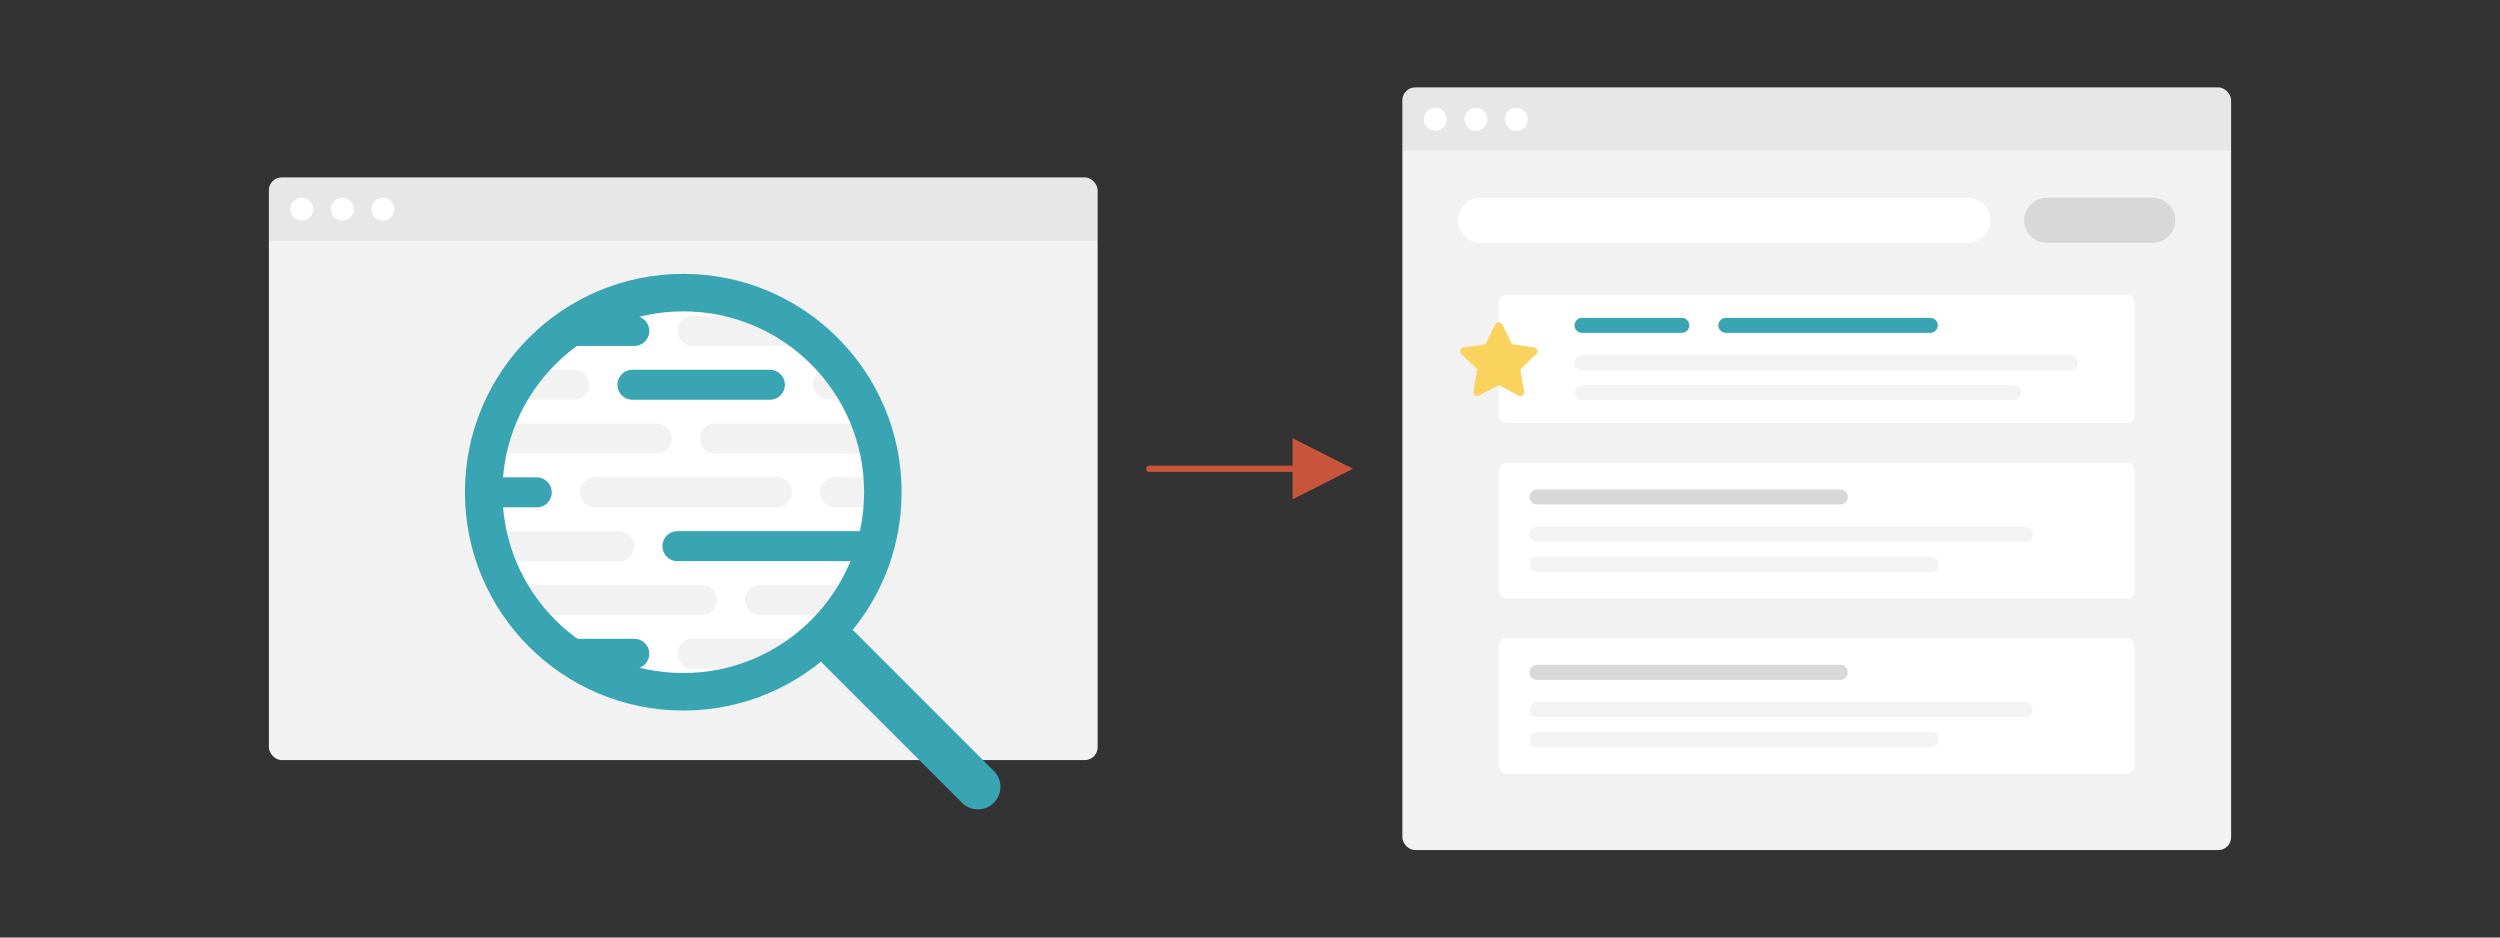 <svg xmlns="http://www.w3.org/2000/svg" xmlns:xlink="http://www.w3.org/1999/xlink" id="Layer_1" data-name="Layer 1" width="400" height="150" viewBox="0 0 400 150"><rect x="0" y="0" width="400" height="150" fill="#333333" stroke="none"/><defs><clipPath id="clip-path"><circle cx="109.322" cy="78.752" r="31.934" style="fill:none"></circle></clipPath></defs><rect x="224.377" y="13.984" width="132.602" height="122.031" rx="2.054" style="fill:#f2f2f3"></rect><path d="M356.98,16.038a2.054,2.054,0,0,0-2.054-2.054H226.431a2.054,2.054,0,0,0-2.054,2.054v8.082H356.98Z" style="opacity:0.05"></path><circle cx="229.653" cy="19.077" r="1.835" style="fill:#fff"></circle><circle cx="236.132" cy="19.077" r="1.835" style="fill:#fff"></circle><circle cx="242.611" cy="19.077" r="1.835" style="fill:#fff"></circle><rect x="239.809" y="102.13" width="101.739" height="21.704" rx="1.2" style="fill:#fff"></rect><line x1="245.925" y1="113.557" x2="324.029" y2="113.557" style="fill:none;stroke:#000;stroke-linecap:round;stroke-linejoin:round;stroke-width:2.4px;opacity:0.05"></line><line x1="245.925" y1="118.357" x2="309.003" y2="118.357" style="fill:none;stroke:#000;stroke-linecap:round;stroke-linejoin:round;stroke-width:2.4px;opacity:0.05"></line><line x1="245.925" y1="107.583" x2="294.447" y2="107.583" style="fill:none;stroke:#d8d8d9;stroke-linecap:round;stroke-linejoin:round;stroke-width:2.4px"></line><rect x="239.809" y="74.061" width="101.739" height="21.704" rx="1.2" style="fill:#fff"></rect><line x1="245.925" y1="85.487" x2="324.029" y2="85.487" style="fill:none;stroke:#000;stroke-linecap:round;stroke-linejoin:round;stroke-width:2.4px;opacity:0.05"></line><line x1="245.925" y1="90.287" x2="309.003" y2="90.287" style="fill:none;stroke:#000;stroke-linecap:round;stroke-linejoin:round;stroke-width:2.4px;opacity:0.05"></line><line x1="245.925" y1="79.513" x2="294.447" y2="79.513" style="fill:none;stroke:#d8d8d9;stroke-linecap:round;stroke-linejoin:round;stroke-width:2.4px"></line><rect x="239.809" y="47.191" width="101.739" height="20.504" rx="1.2" style="fill:#fff"></rect><line x1="253.125" y1="58.03" x2="331.23" y2="58.03" style="fill:none;stroke:#000;stroke-linecap:round;stroke-linejoin:round;stroke-width:2.4px;opacity:0.05"></line><line x1="253.125" y1="62.83" x2="322.151" y2="62.83" style="fill:none;stroke:#000;stroke-linecap:round;stroke-linejoin:round;stroke-width:2.4px;opacity:0.05"></line><line x1="276.134" y1="52.056" x2="308.847" y2="52.056" style="fill:none;stroke:#39a5b3;stroke-linecap:round;stroke-linejoin:round;stroke-width:2.4px"></line><line x1="253.125" y1="52.056" x2="269.09" y2="52.056" style="fill:none;stroke:#39a5b3;stroke-linecap:round;stroke-linejoin:round;stroke-width:2.4px"></line><path d="M245.968,56.003a.6.6,0,0,0-.484-.408l-3.55-.516-1.588-3.216a.624.624,0,0,0-1.076,0l-1.588,3.216-3.551.516a.6.6,0,0,0-.332,1.023l2.569,2.504-.607,3.536a.6.6,0,0,0,.871.632l3.176-1.669L242.985,63.29a.6.6,0,0,0,.871-.632l-.607-3.536L245.816,56.618A.599.599,0,0,0,245.968,56.003Z" style="fill:#f9d35d"></path><path d="M314.834,38.843H236.92a3.6,3.6,0,1,1,0-7.2h77.914a3.6,3.6,0,0,1,0,7.2Z" style="fill:#fff"></path><path d="M327.473,38.843h16.964a3.6,3.6,0,1,0,0-7.2H327.473a3.6,3.6,0,1,0,0,7.2Z" style="fill:#d8d8d9"></path><polygon points="206.814 79.891 206.814 70.109 216.467 75 206.814 79.891" style="fill:#c8543c"></polygon><line x1="183.88" y1="75" x2="210.858" y2="75" style="fill:none;stroke:#c8543c;stroke-linecap:round;stroke-miterlimit:10"></line><rect x="43.02" y="28.384" width="132.602" height="93.231" rx="2.054" style="fill:#f2f2f3"></rect><path d="M175.623,30.438a2.054,2.054,0,0,0-2.054-2.054H45.074a2.054,2.054,0,0,0-2.054,2.054v8.082H175.623Z" style="opacity:0.05"></path><circle cx="48.296" cy="33.477" r="1.835" style="fill:#fff"></circle><circle cx="54.775" cy="33.477" r="1.835" style="fill:#fff"></circle><circle cx="61.254" cy="33.477" r="1.835" style="fill:#fff"></circle><circle cx="109.322" cy="78.752" r="31.934" style="fill:#fff"></circle><g style="clip-path:url(#clip-path)"><line x1="66.896" y1="52.952" x2="101.487" y2="52.952" style="fill:none;stroke:#39a5b3;stroke-linecap:round;stroke-miterlimit:10;stroke-width:4.8px"></line><line x1="110.788" y1="52.952" x2="144.179" y2="52.952" style="fill:none;stroke:#f2f2f3;stroke-linecap:round;stroke-miterlimit:10;stroke-width:4.8px"></line><line x1="66.896" y1="61.56" x2="91.887" y2="61.56" style="fill:none;stroke:#f2f2f3;stroke-linecap:round;stroke-miterlimit:10;stroke-width:4.8px"></line><line x1="66.896" y1="70.169" x2="105.087" y2="70.169" style="fill:none;stroke:#f2f2f3;stroke-linecap:round;stroke-miterlimit:10;stroke-width:4.8px"></line><line x1="114.388" y1="70.169" x2="144.179" y2="70.169" style="fill:none;stroke:#f2f2f3;stroke-linecap:round;stroke-miterlimit:10;stroke-width:4.8px"></line><line x1="95.182" y1="78.778" x2="124.288" y2="78.778" style="fill:none;stroke:#f2f2f3;stroke-linecap:round;stroke-miterlimit:10;stroke-width:4.8px"></line><line x1="66.896" y1="78.778" x2="85.881" y2="78.778" style="fill:none;stroke:#39a5b3;stroke-linecap:round;stroke-miterlimit:10;stroke-width:4.8px"></line><line x1="132.486" y1="61.56" x2="155.592" y2="61.56" style="fill:none;stroke:#f2f2f3;stroke-linecap:round;stroke-miterlimit:10;stroke-width:4.8px"></line><line x1="101.188" y1="61.56" x2="123.185" y2="61.56" style="fill:none;stroke:#39a5b3;stroke-linecap:round;stroke-miterlimit:10;stroke-width:4.8px"></line><line x1="133.588" y1="78.778" x2="144.179" y2="78.778" style="fill:none;stroke:#f2f2f3;stroke-linecap:round;stroke-miterlimit:10;stroke-width:4.8px"></line><line x1="64.496" y1="87.386" x2="99.087" y2="87.386" style="fill:none;stroke:#f2f2f3;stroke-linecap:round;stroke-miterlimit:10;stroke-width:4.8px"></line><line x1="108.388" y1="87.386" x2="144.179" y2="87.386" style="fill:none;stroke:#39a5b3;stroke-linecap:round;stroke-miterlimit:10;stroke-width:4.8px"></line><line x1="66.896" y1="95.995" x2="112.287" y2="95.995" style="fill:none;stroke:#f2f2f3;stroke-linecap:round;stroke-miterlimit:10;stroke-width:4.8px"></line><line x1="121.588" y1="95.995" x2="144.179" y2="95.995" style="fill:none;stroke:#f2f2f3;stroke-linecap:round;stroke-miterlimit:10;stroke-width:4.8px"></line><line x1="66.896" y1="104.604" x2="101.487" y2="104.604" style="fill:none;stroke:#39a5b3;stroke-linecap:round;stroke-miterlimit:10;stroke-width:4.8px"></line><line x1="110.788" y1="104.604" x2="144.179" y2="104.604" style="fill:none;stroke:#f2f2f3;stroke-linecap:round;stroke-miterlimit:10;stroke-width:4.8px"></line></g><circle cx="109.322" cy="78.752" r="31.934" style="fill:none;stroke:#39a5b3;stroke-linejoin:round;stroke-width:6px"></circle><line x1="134.233" y1="103.664" x2="156.469" y2="125.899" style="fill:none;stroke:#39a5b3;stroke-linecap:round;stroke-linejoin:round;stroke-width:7.2px"></line><g style="opacity:0.05"><circle cx="109.322" cy="78.752" r="31.934" style="fill:none;stroke:#39a5b3;stroke-linejoin:round;stroke-width:6px"></circle><line x1="134.233" y1="103.664" x2="156.469" y2="125.899" style="fill:none;stroke:#39a5b3;stroke-linecap:round;stroke-linejoin:round;stroke-width:7.2px"></line></g></svg>